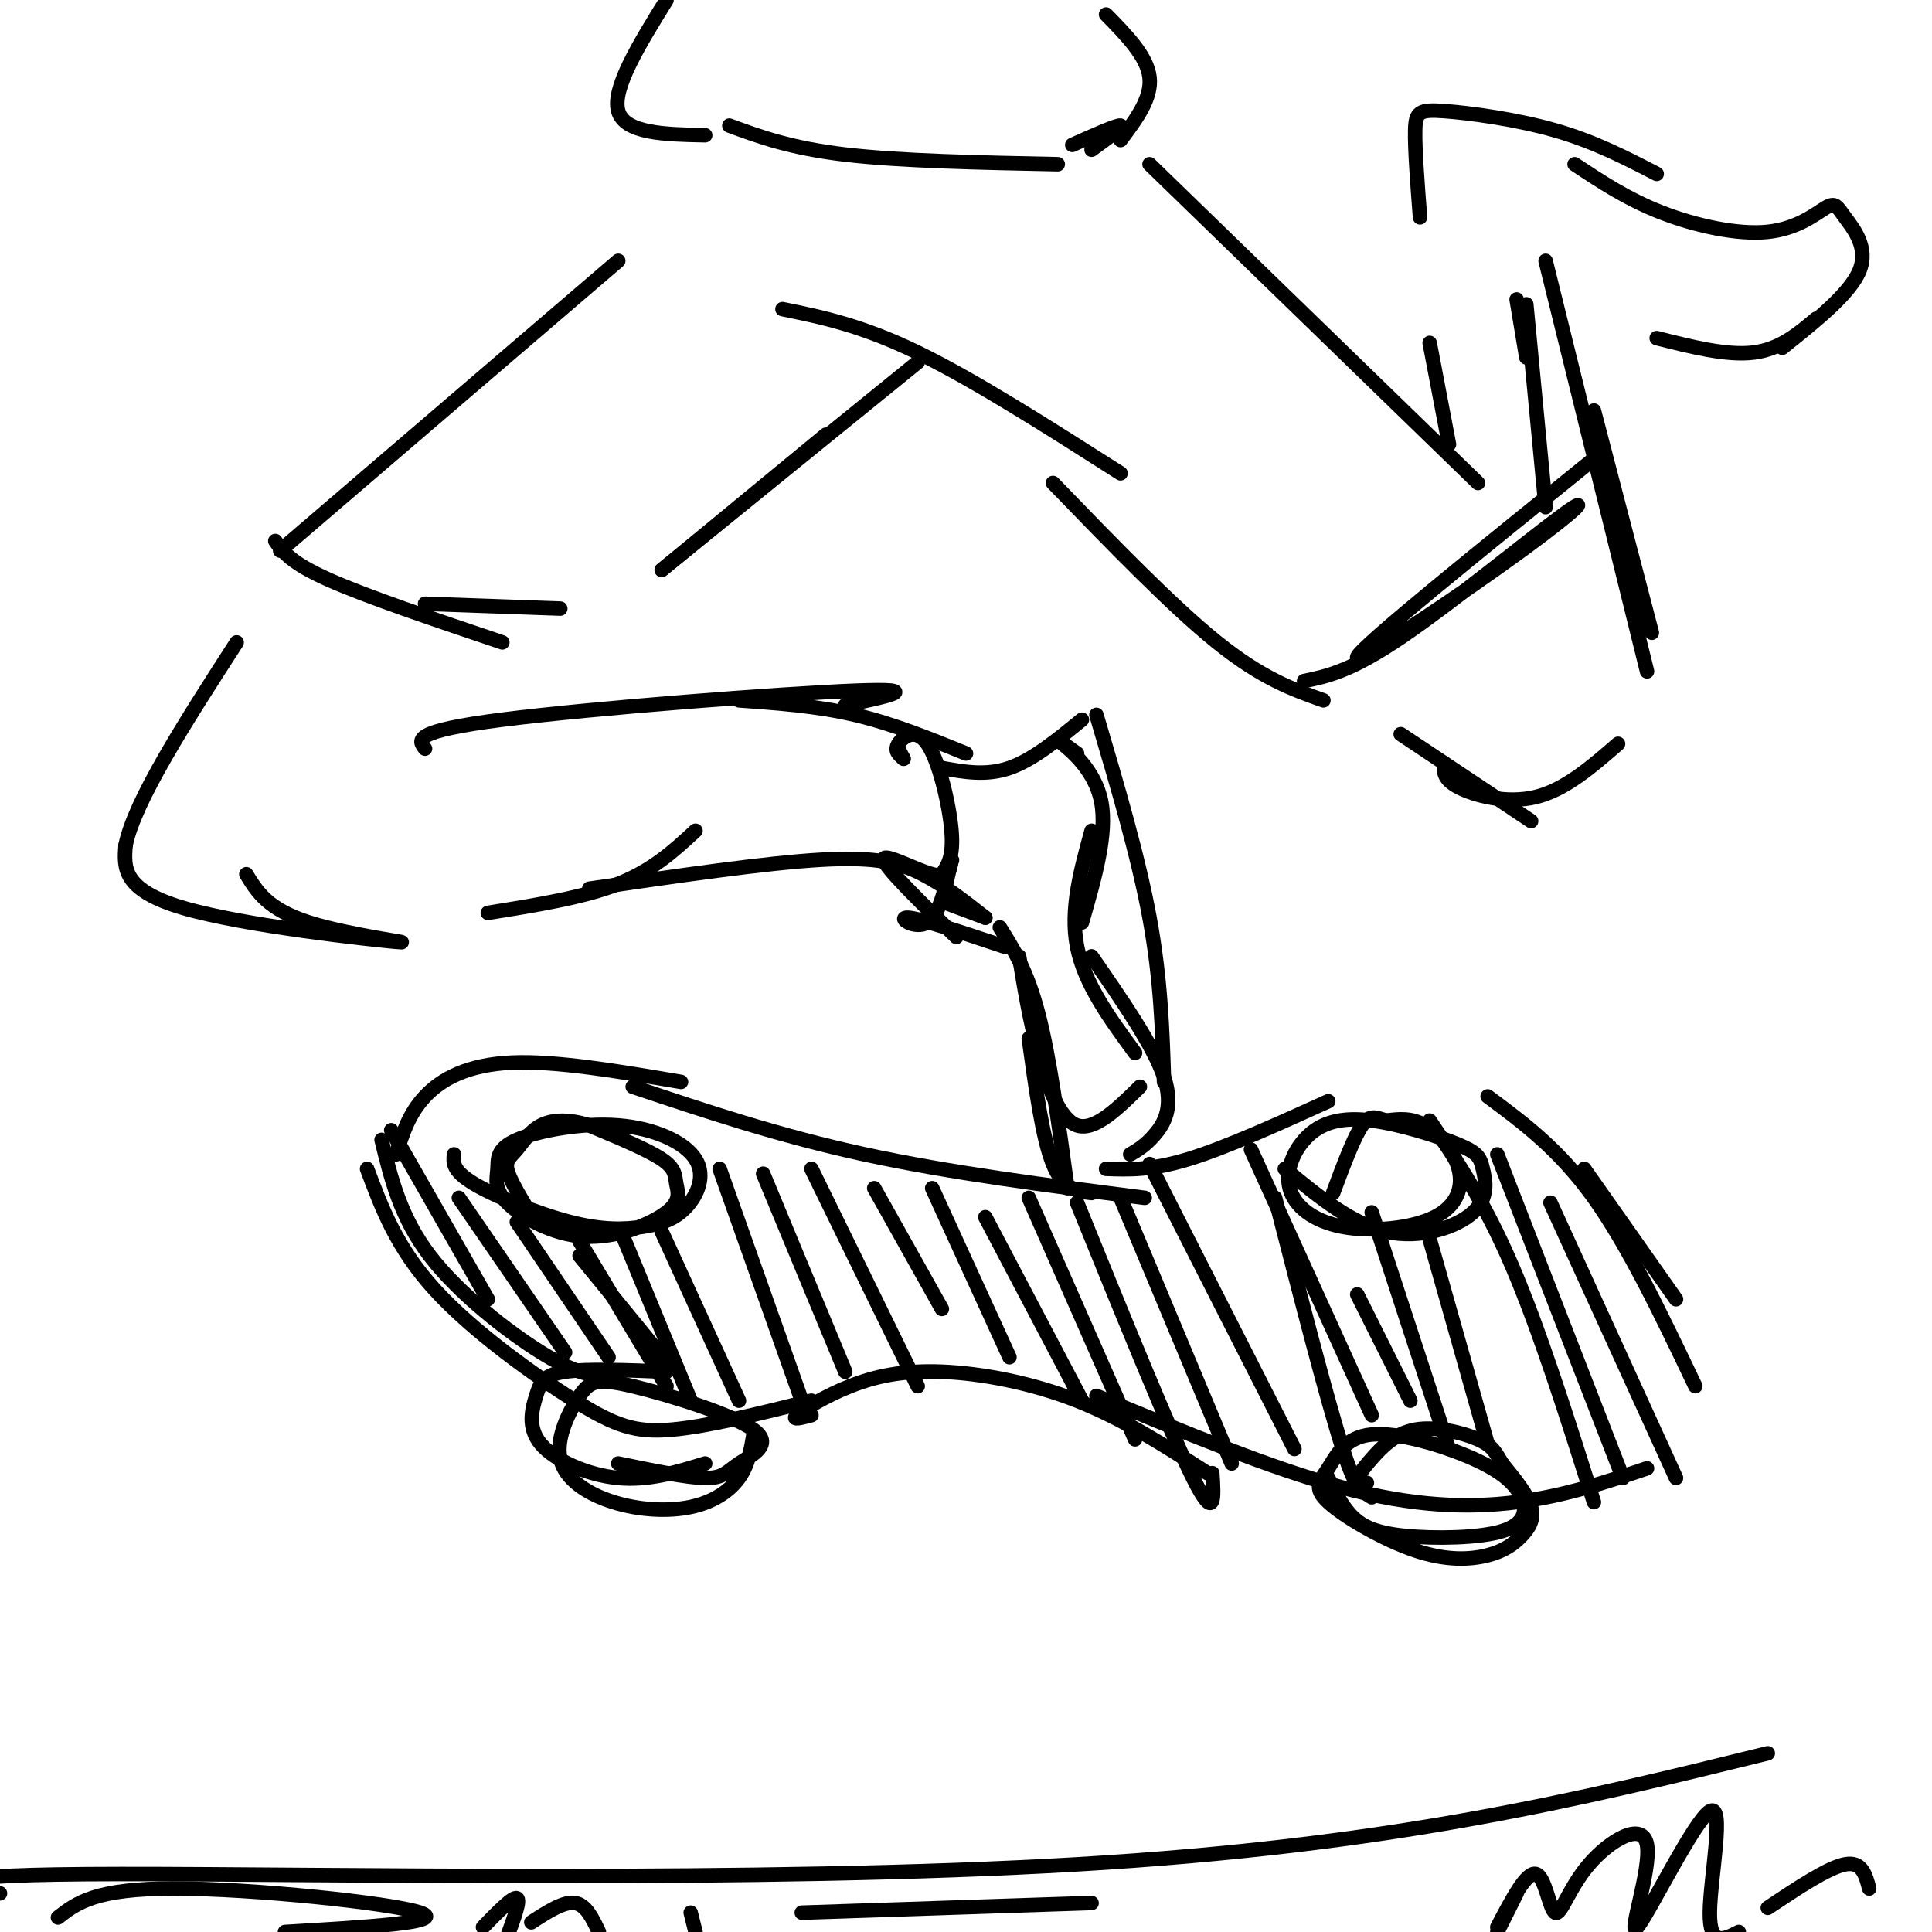<svg viewBox='0 0 400 400' version='1.1' xmlns='http://www.w3.org/2000/svg' xmlns:xlink='http://www.w3.org/1999/xlink'><g fill='none' stroke='#000000' stroke-width='3' stroke-linecap='round' stroke-linejoin='round'><path d='M137,118c0.000,0.000 53.000,-43.000 53,-43'/><path d='M171,90c0.000,0.000 -34.000,28.000 -34,28'/><path d='M162,64c8.167,1.667 16.333,3.333 28,9c11.667,5.667 26.833,15.333 42,25'/><path d='M218,100c12.333,12.750 24.667,25.500 34,33c9.333,7.500 15.667,9.750 22,12'/><path d='M270,141c4.823,-1.002 9.646,-2.003 20,-9c10.354,-6.997 26.239,-19.989 33,-25c6.761,-5.011 4.397,-2.041 -8,7c-12.397,9.041 -34.828,24.155 -34,22c0.828,-2.155 24.914,-21.577 49,-41'/><path d='M238,34c0.000,0.000 68.000,66.000 68,66'/><path d='M151,26c6.333,2.333 12.667,4.667 24,6c11.333,1.333 27.667,1.667 44,2'/><path d='M226,31c3.333,-2.417 6.667,-4.833 6,-5c-0.667,-0.167 -5.333,1.917 -10,4'/><path d='M116,126c0.000,0.000 -28.000,-1.000 -28,-1'/><path d='M104,133c-14.083,-4.750 -28.167,-9.500 -36,-13c-7.833,-3.500 -9.417,-5.750 -11,-8'/><path d='M58,114c0.000,0.000 70.000,-60.000 70,-60'/><path d='M88,155c-1.400,-1.800 -2.800,-3.600 16,-6c18.800,-2.400 57.800,-5.400 73,-6c15.200,-0.600 6.600,1.200 -2,3'/><path d='M153,145c8.083,0.583 16.167,1.167 24,3c7.833,1.833 15.417,4.917 23,8'/><path d='M195,159c4.583,0.833 9.167,1.667 14,0c4.833,-1.667 9.917,-5.833 15,-10'/><path d='M227,148c4.333,14.667 8.667,29.333 11,42c2.333,12.667 2.667,23.333 3,34'/><path d='M236,225c-4.689,4.600 -9.378,9.200 -13,8c-3.622,-1.200 -6.178,-8.200 -8,-15c-1.822,-6.800 -2.911,-13.400 -4,-20'/><path d='M204,190c0.000,0.000 -8.000,-3.000 -8,-3'/><path d='M204,190c-4.222,-3.333 -8.444,-6.667 -13,-9c-4.556,-2.333 -9.444,-3.667 -21,-3c-11.556,0.667 -29.778,3.333 -48,6'/><path d='M144,172c-4.417,4.083 -8.833,8.167 -16,11c-7.167,2.833 -17.083,4.417 -27,6'/><path d='M51,181c2.220,3.643 4.440,7.286 13,10c8.560,2.714 23.458,4.500 18,4c-5.458,-0.500 -31.274,-3.286 -44,-7c-12.726,-3.714 -12.363,-8.357 -12,-13'/><path d='M26,175c1.833,-9.167 12.417,-25.583 23,-42'/><path d='M314,62c0.000,0.000 2.000,12.000 2,12'/><path d='M316,63c0.000,0.000 4.000,42.000 4,42'/><path d='M290,152c0.000,0.000 27.000,18.000 27,18'/><path d='M299,158c-0.133,1.644 -0.267,3.289 3,5c3.267,1.711 9.933,3.489 16,2c6.067,-1.489 11.533,-6.244 17,-11'/><path d='M300,92c0.000,0.000 -4.000,-21.000 -4,-21'/><path d='M320,54c0.000,0.000 21.000,85.000 21,85'/><path d='M330,85c0.000,0.000 12.000,46.000 12,46'/><path d='M294,45c-0.542,-7.089 -1.083,-14.179 -1,-18c0.083,-3.821 0.792,-4.375 6,-4c5.208,0.375 14.917,1.679 23,4c8.083,2.321 14.542,5.661 21,9'/><path d='M326,34c5.461,3.622 10.922,7.244 18,10c7.078,2.756 15.772,4.644 22,4c6.228,-0.644 9.989,-3.822 12,-5c2.011,-1.178 2.272,-0.356 4,2c1.728,2.356 4.922,6.244 3,11c-1.922,4.756 -8.961,10.378 -16,16'/><path d='M376,66c-3.750,3.167 -7.500,6.333 -13,7c-5.500,0.667 -12.750,-1.167 -20,-3'/><path d='M79,236c1.956,8.022 3.911,16.044 10,24c6.089,7.956 16.311,15.844 23,20c6.689,4.156 9.844,4.578 13,5'/><path d='M76,242c3.060,8.179 6.119,16.357 14,25c7.881,8.643 20.583,17.750 29,23c8.417,5.250 12.548,6.643 20,6c7.452,-0.643 18.226,-3.321 29,-6'/><path d='M168,293c-2.118,0.565 -4.236,1.129 -3,0c1.236,-1.129 5.826,-3.952 11,-6c5.174,-2.048 10.931,-3.321 19,-3c8.069,0.321 18.448,2.234 28,6c9.552,3.766 18.276,9.383 27,15'/><path d='M227,289c18.133,7.533 36.267,15.067 51,19c14.733,3.933 26.067,4.267 36,3c9.933,-1.267 18.467,-4.133 27,-7'/><path d='M328,242c0.000,0.000 19.000,27.000 19,27'/><path d='M351,287c-6.917,-14.500 -13.833,-29.000 -21,-39c-7.167,-10.000 -14.583,-15.500 -22,-21'/><path d='M275,306c1.431,2.941 2.862,5.882 5,8c2.138,2.118 4.982,3.412 11,4c6.018,0.588 15.209,0.470 20,-1c4.791,-1.470 5.182,-4.294 4,-7c-1.182,-2.706 -3.937,-5.296 -10,-8c-6.063,-2.704 -15.435,-5.524 -21,-5c-5.565,0.524 -7.321,4.392 -9,7c-1.679,2.608 -3.279,3.955 0,7c3.279,3.045 11.437,7.788 18,10c6.563,2.212 11.532,1.892 15,1c3.468,-0.892 5.434,-2.355 7,-4c1.566,-1.645 2.733,-3.470 2,-6c-0.733,-2.530 -3.367,-5.765 -6,-9'/><path d='M311,303c-1.403,-2.325 -1.909,-3.637 -5,-5c-3.091,-1.363 -8.767,-2.778 -13,-2c-4.233,0.778 -7.024,3.748 -9,6c-1.976,2.252 -3.136,3.786 -3,5c0.136,1.214 1.568,2.107 3,3'/><path d='M266,242c6.906,5.704 13.812,11.407 21,13c7.188,1.593 14.658,-0.926 18,-4c3.342,-3.074 2.556,-6.703 2,-9c-0.556,-2.297 -0.881,-3.262 -5,-5c-4.119,-1.738 -12.030,-4.249 -18,-5c-5.970,-0.751 -9.997,0.257 -13,3c-3.003,2.743 -4.982,7.221 -4,11c0.982,3.779 4.926,6.858 11,8c6.074,1.142 14.278,0.347 19,-2c4.722,-2.347 5.964,-6.247 5,-10c-0.964,-3.753 -4.132,-7.358 -7,-9c-2.868,-1.642 -5.434,-1.321 -8,-1'/><path d='M287,232c-2.089,-0.556 -3.311,-1.444 -5,1c-1.689,2.444 -3.844,8.222 -6,14'/><path d='M284,251c0.000,0.000 16.000,49.000 16,49'/><path d='M295,253c0.000,0.000 13.000,46.000 13,46'/><path d='M94,239c-0.182,1.675 -0.364,3.351 4,6c4.364,2.649 13.273,6.273 20,8c6.727,1.727 11.273,1.559 15,1c3.727,-0.559 6.636,-1.509 9,-4c2.364,-2.491 4.184,-6.523 2,-10c-2.184,-3.477 -8.374,-6.397 -16,-7c-7.626,-0.603 -16.690,1.113 -21,3c-4.310,1.887 -3.866,3.944 -4,6c-0.134,2.056 -0.845,4.110 2,7c2.845,2.890 9.246,6.614 16,7c6.754,0.386 13.862,-2.567 17,-5c3.138,-2.433 2.306,-4.347 2,-6c-0.306,-1.653 -0.088,-3.044 -3,-5c-2.912,-1.956 -8.956,-4.478 -15,-7'/><path d='M122,233c-4.327,-1.348 -7.644,-1.217 -10,0c-2.356,1.217 -3.750,3.520 -5,5c-1.250,1.480 -2.357,2.137 -2,4c0.357,1.863 2.179,4.931 4,8'/><path d='M128,303c7.089,1.467 14.178,2.933 18,3c3.822,0.067 4.379,-1.266 7,-3c2.621,-1.734 7.308,-3.870 3,-7c-4.308,-3.130 -17.612,-7.255 -25,-9c-7.388,-1.745 -8.860,-1.110 -11,2c-2.140,3.110 -4.949,8.695 -4,13c0.949,4.305 5.656,7.329 11,9c5.344,1.671 11.323,1.988 16,1c4.677,-0.988 8.050,-3.282 10,-6c1.950,-2.718 2.475,-5.859 3,-9'/><path d='M138,284c-8.265,-0.324 -16.530,-0.648 -21,0c-4.470,0.648 -5.147,2.266 -6,5c-0.853,2.734 -1.884,6.582 1,10c2.884,3.418 9.681,6.405 16,7c6.319,0.595 12.159,-1.203 18,-3'/><path d='M120,257c0.000,0.000 18.000,30.000 18,30'/><path d='M129,256c0.000,0.000 14.000,34.000 14,34'/><path d='M82,239c1.311,-4.200 2.622,-8.400 6,-12c3.378,-3.600 8.822,-6.600 18,-7c9.178,-0.400 22.089,1.800 35,4'/><path d='M131,225c15.167,5.083 30.333,10.167 48,14c17.667,3.833 37.833,6.417 58,9'/><path d='M229,242c4.667,0.167 9.333,0.333 17,-2c7.667,-2.333 18.333,-7.167 29,-12'/><path d='M137,255c0.000,0.000 16.000,35.000 16,35'/><path d='M149,242c0.000,0.000 17.000,48.000 17,48'/><path d='M158,243c0.000,0.000 17.000,41.000 17,41'/><path d='M168,242c0.000,0.000 22.000,45.000 22,45'/><path d='M181,246c0.000,0.000 14.000,25.000 14,25'/><path d='M193,246c0.000,0.000 16.000,35.000 16,35'/><path d='M204,252c0.000,0.000 20.000,38.000 20,38'/><path d='M213,248c0.000,0.000 22.000,50.000 22,50'/><path d='M223,249c9.667,23.833 19.333,47.667 24,57c4.667,9.333 4.333,4.167 4,-1'/><path d='M232,248c0.000,0.000 23.000,55.000 23,55'/><path d='M238,241c0.000,0.000 30.000,59.000 30,59'/><path d='M264,248c5.417,21.083 10.833,42.167 14,52c3.167,9.833 4.083,8.417 5,7'/><path d='M259,238c0.000,0.000 25.000,55.000 25,55'/><path d='M281,268c0.000,0.000 11.000,22.000 11,22'/><path d='M296,232c5.667,8.417 11.333,16.833 17,30c5.667,13.167 11.333,31.083 17,49'/><path d='M310,239c0.000,0.000 26.000,67.000 26,67'/><path d='M321,249c0.000,0.000 26.000,57.000 26,57'/><path d='M81,234c0.000,0.000 20.000,35.000 20,35'/><path d='M95,248c0.000,0.000 22.000,32.000 22,32'/><path d='M107,253c0.000,0.000 19.000,28.000 19,28'/><path d='M120,260c0.000,0.000 18.000,22.000 18,22'/><path d='M187,157c0.000,0.000 -1.000,-2.000 -1,-2'/><path d='M187,157c0.000,0.000 0.100,0.100 0.1,0.1'/><path d='M187,157c-0.940,-0.786 -1.881,-1.571 -1,-3c0.881,-1.429 3.583,-3.500 6,0c2.417,3.500 4.548,12.571 5,18c0.452,5.429 -0.774,7.214 -2,9'/><path d='M197,178c-0.244,1.956 -0.489,3.911 -4,3c-3.511,-0.911 -10.289,-4.689 -10,-3c0.289,1.689 7.644,8.844 15,16'/><path d='M197,178c0.000,0.000 0.100,0.100 0.1,0.1'/><path d='M197,178c-1.222,5.733 -2.444,11.467 -5,13c-2.556,1.533 -6.444,-1.133 -4,-1c2.444,0.133 11.222,3.067 20,6'/><path d='M207,192c2.833,4.500 5.667,9.000 8,18c2.333,9.000 4.167,22.500 6,36'/><path d='M213,215c1.417,10.333 2.833,20.667 5,26c2.167,5.333 5.083,5.667 8,6'/><path d='M234,239c1.556,-0.911 3.111,-1.822 5,-4c1.889,-2.178 4.111,-5.622 2,-12c-2.111,-6.378 -8.556,-15.689 -15,-25'/><path d='M235,218c-5.250,-7.167 -10.500,-14.333 -12,-22c-1.500,-7.667 0.750,-15.833 3,-24'/><path d='M224,191c2.644,-9.178 5.289,-18.356 4,-25c-1.289,-6.644 -6.511,-10.756 -8,-12c-1.489,-1.244 0.756,0.378 3,2'/><path d='M146,28c-8.333,-0.167 -16.667,-0.333 -18,-5c-1.333,-4.667 4.333,-13.833 10,-23'/><path d='M232,29c3.250,-4.333 6.500,-8.667 6,-13c-0.500,-4.333 -4.750,-8.667 -9,-13'/><path d='M0,392c-8.267,-1.978 -16.533,-3.956 25,-4c41.533,-0.044 132.867,1.844 198,-2c65.133,-3.844 104.067,-13.422 143,-23'/><path d='M12,397c3.844,-3.000 7.689,-6.000 24,-6c16.311,0.000 45.089,3.000 51,5c5.911,2.000 -11.044,3.000 -28,4'/><path d='M100,399c3.083,-3.167 6.167,-6.333 7,-6c0.833,0.333 -0.583,4.167 -2,8'/><path d='M110,398c3.333,-2.167 6.667,-4.333 9,-4c2.333,0.333 3.667,3.167 5,6'/><path d='M143,396c0.000,0.000 1.000,4.000 1,4'/><path d='M166,396c0.000,0.000 60.000,-2.000 60,-2'/><path d='M314,392c0.000,0.000 -4.000,8.000 -4,8'/><path d='M310,399c3.030,-5.772 6.060,-11.544 8,-11c1.940,0.544 2.792,7.404 4,8c1.208,0.596 2.774,-5.070 7,-10c4.226,-4.930 11.113,-9.122 12,-4c0.887,5.122 -4.226,19.558 -2,17c2.226,-2.558 11.792,-22.112 15,-24c3.208,-1.888 0.060,13.889 0,21c-0.060,7.111 2.970,5.555 6,4'/><path d='M366,395c6.250,-4.167 12.500,-8.333 16,-9c3.500,-0.667 4.250,2.167 5,5'/></g>
</svg>
